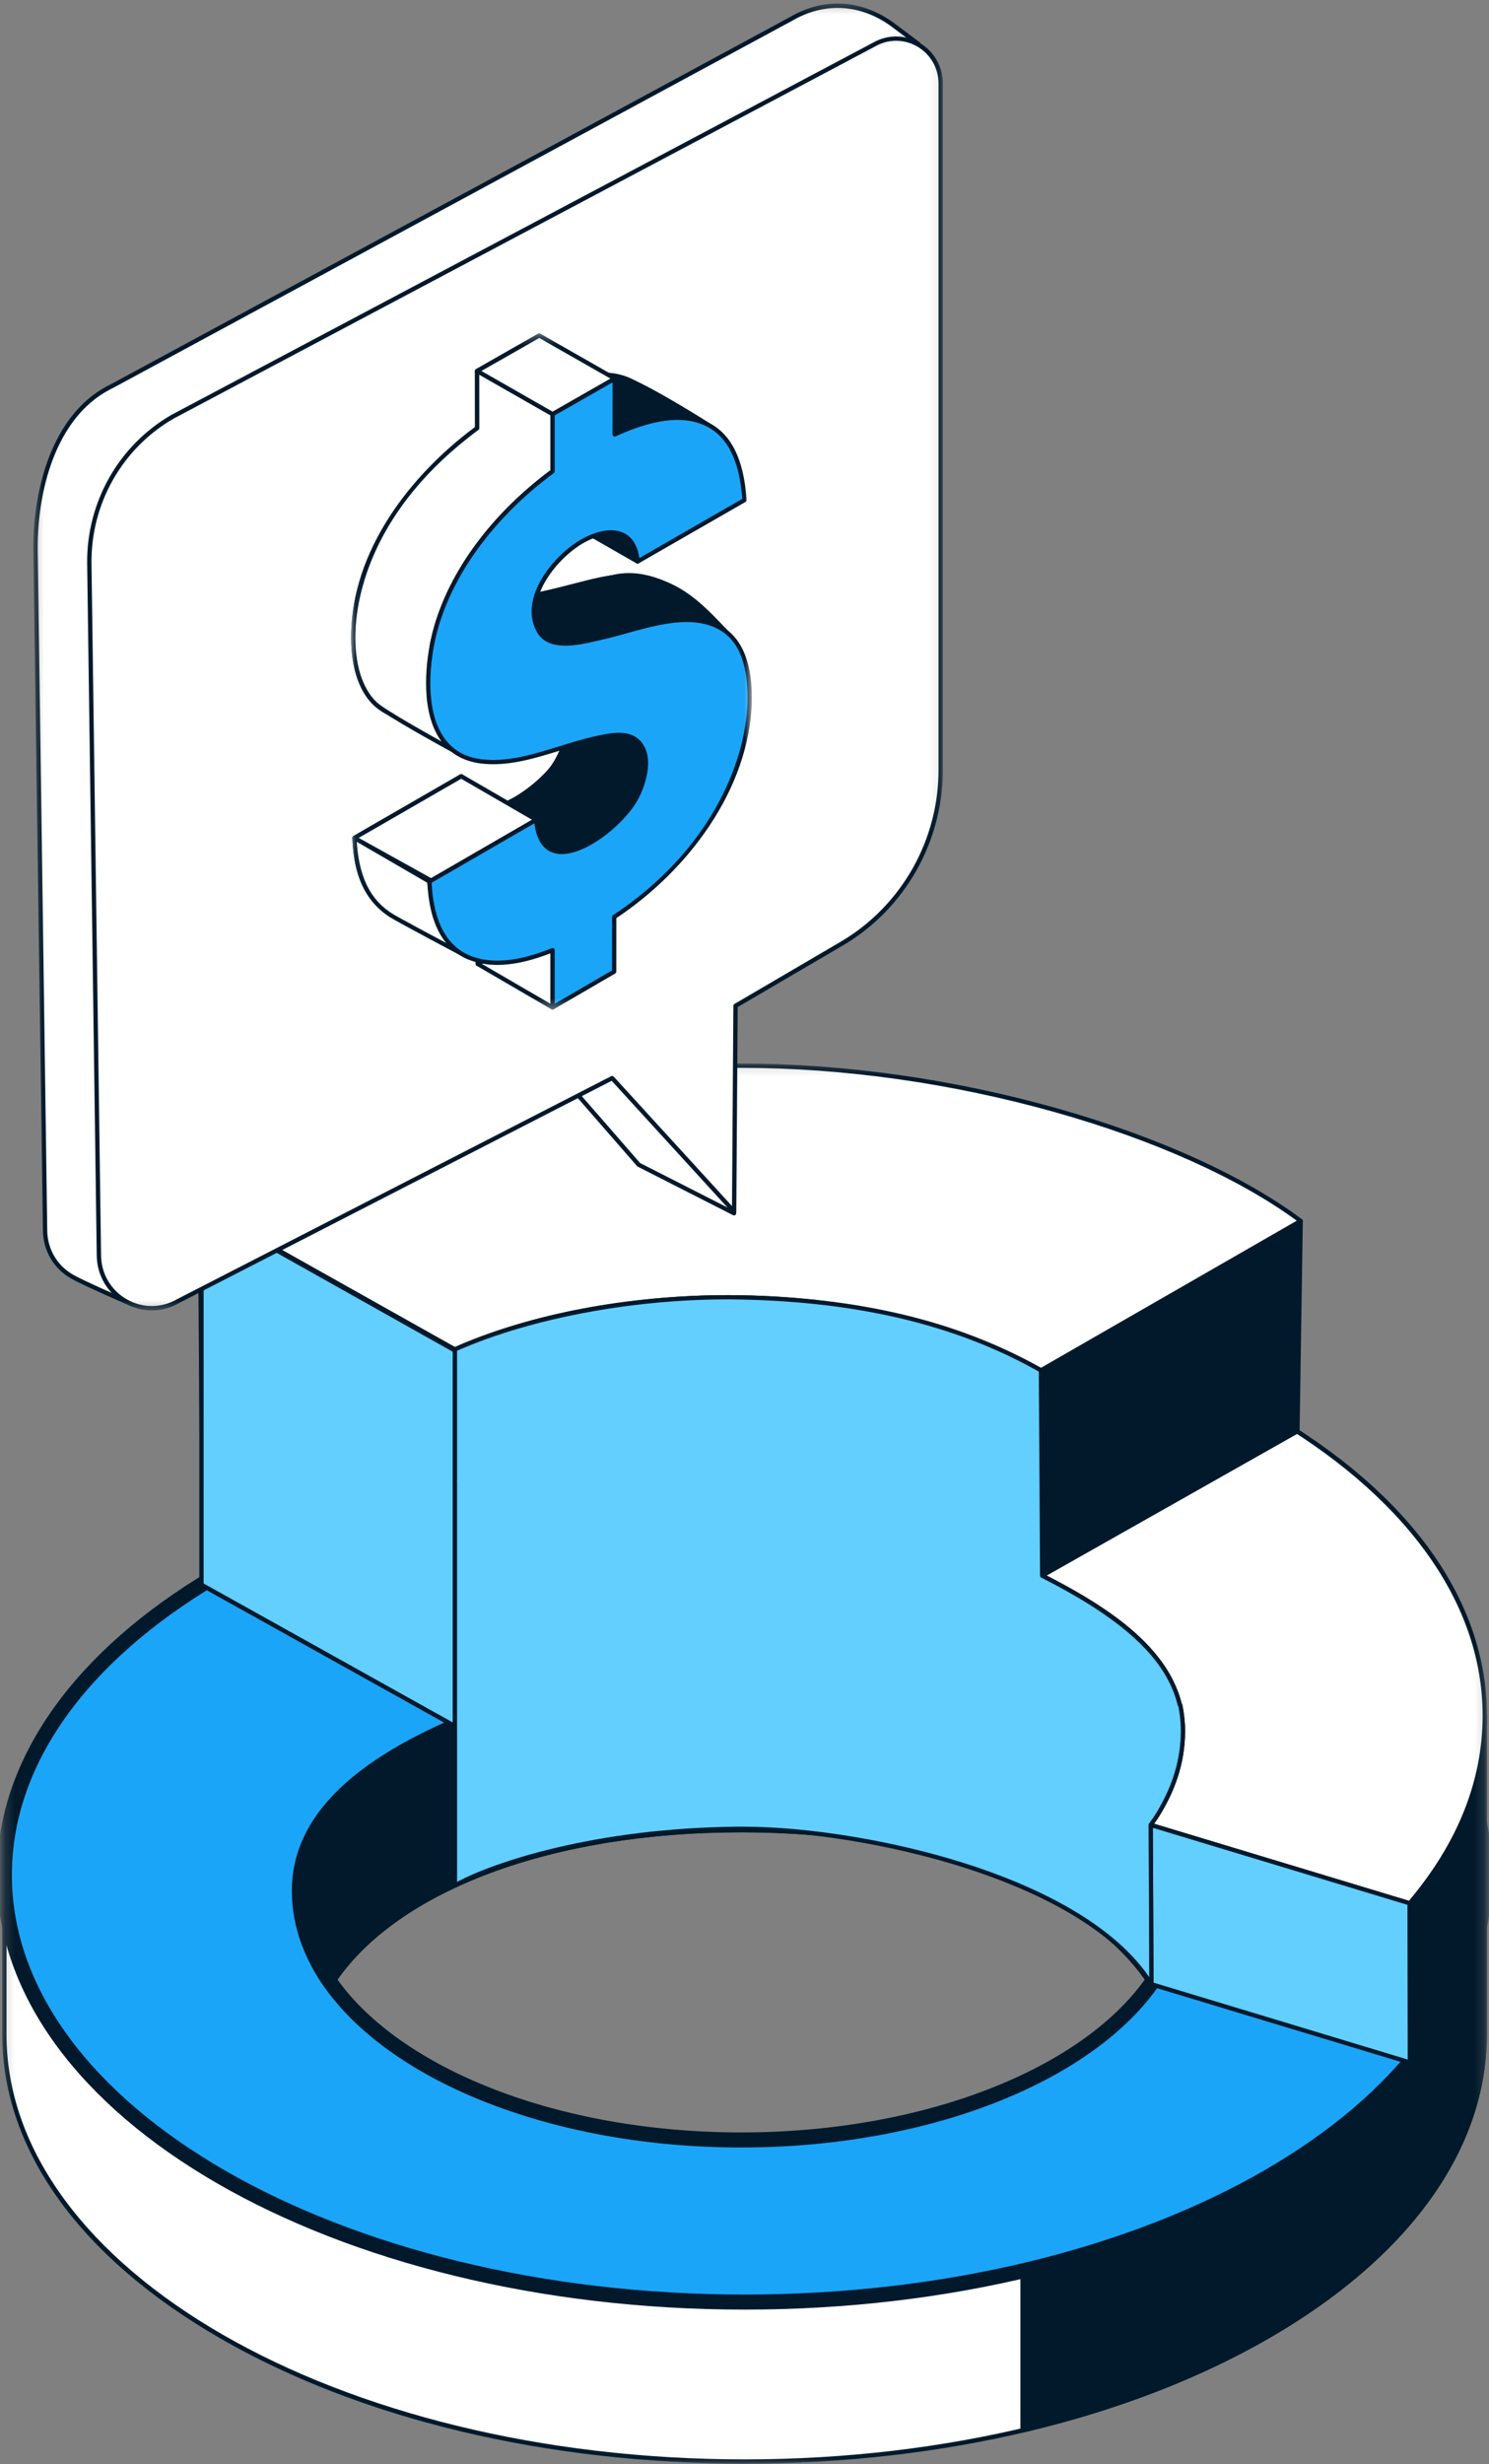 <svg width="153" height="253" viewBox="0 0 153 253" fill="none" xmlns="http://www.w3.org/2000/svg">
<rect x="0" y="0" width="153" height="253" fill="#808080" stroke="none"/>
<g clip-path="url(#clip0_89_1254)">
<mask id="mask0_89_1254" style="mask-type:luminance" maskUnits="userSpaceOnUse" x="0" y="109" width="153" height="144">
<path d="M152.788 109.205H0.227V252.969H152.788V109.205Z" fill="white"/>
</mask>
<g mask="url(#mask0_89_1254)">
<path d="M152.497 190.66C150.624 189.484 111.309 165.03 76.509 165.03C40.845 165.03 1.284 191.19 0.46 191.738C0.451 191.742 0.447 191.746 0.447 191.746V208.889C0.447 233.111 34.501 252.748 76.509 252.748C118.516 252.748 152.566 233.111 152.566 208.889V190.708C152.566 190.708 152.545 190.695 152.497 190.66ZM34.078 203.754C40.456 193.969 56.588 187.92 76.155 187.92C95.717 187.92 111.853 193.969 118.231 203.749C111.499 213.12 95.195 219.729 76.155 219.729C57.119 219.729 40.819 213.12 34.078 203.754Z" fill="white"/>
<path d="M76.509 252.969C56.154 252.969 37.014 248.396 22.615 240.092C8.177 231.767 0.227 220.685 0.227 208.889V191.746C0.227 191.716 0.232 191.687 0.244 191.661C0.255 191.633 0.272 191.609 0.293 191.588C0.307 191.576 0.322 191.564 0.338 191.554C0.762 191.272 10.903 184.575 25.328 177.978C49.128 167.094 66.297 164.81 76.509 164.81C111.348 164.81 150.945 189.426 152.614 190.473C152.618 190.476 152.622 190.479 152.626 190.482C152.659 190.506 152.675 190.516 152.68 190.519C152.745 190.559 152.786 190.631 152.786 190.707V208.889C152.786 220.685 144.836 231.767 130.4 240.092C116.002 248.396 96.863 252.969 76.509 252.969ZM0.667 191.864V208.889C0.667 232.952 34.69 252.528 76.509 252.528C118.325 252.528 152.345 232.952 152.345 208.889V190.825C150.243 189.509 111.015 165.25 76.509 165.25C66.341 165.25 49.24 167.527 25.511 178.378C11.646 184.719 1.753 191.15 0.667 191.864ZM76.155 219.949C66.916 219.949 58.019 218.396 50.426 215.458C42.996 212.585 37.281 208.581 33.899 203.882C33.873 203.846 33.859 203.803 33.858 203.758C33.857 203.714 33.869 203.671 33.893 203.634C40.3 193.805 56.494 187.7 76.155 187.7C95.815 187.7 112.008 193.804 118.416 203.629C118.441 203.666 118.453 203.71 118.452 203.754C118.451 203.798 118.437 203.841 118.411 203.878C115.033 208.578 109.32 212.583 101.889 215.458C94.296 218.396 85.397 219.949 76.155 219.949ZM34.346 203.748C37.689 208.324 43.3 212.23 50.586 215.048C58.128 217.966 66.97 219.509 76.155 219.509C85.343 219.509 94.186 217.966 101.729 215.048C109.016 212.228 114.626 208.322 117.964 203.743C111.58 194.115 95.582 188.14 76.155 188.14C56.726 188.14 40.729 194.116 34.346 203.748Z" fill="#01192B"/>
<path d="M121.55 194.133C121.55 194.331 121.546 194.529 121.537 194.723C121.429 196.865 120.765 199.281 119.69 201.405C119.633 201.52 119.573 201.634 119.509 201.746C119.134 202.461 118.706 203.138 118.235 203.754C118.235 203.754 118.236 203.749 118.231 203.749C111.853 193.969 95.717 187.92 76.155 187.92C56.588 187.92 40.456 193.969 34.078 203.754C34.019 203.678 33.963 203.601 33.91 203.521C33.517 202.986 33.159 202.409 32.835 201.806C32.783 201.711 32.732 201.621 32.688 201.53C31.579 199.381 30.885 196.904 30.773 194.723C30.764 194.526 30.759 194.33 30.759 194.133C30.759 193.965 30.764 193.801 30.768 193.638C30.773 193.568 30.777 193.504 30.777 193.435C31.433 179.674 51.5 170.256 76.155 170.256C85.873 170.256 94.876 171.846 102.26 174.564C113.631 178.752 121.157 185.624 121.537 193.513C121.546 193.72 121.55 193.926 121.55 194.133Z" fill="white"/>
<path d="M118.236 203.973C118.206 203.973 118.175 203.968 118.148 203.955C118.12 203.943 118.095 203.925 118.074 203.903C118.063 203.892 118.054 203.881 118.047 203.869C111.719 194.167 95.667 188.14 76.155 188.14C56.641 188.14 40.589 194.169 34.263 203.873C34.244 203.903 34.218 203.927 34.187 203.944C34.157 203.962 34.122 203.972 34.087 203.973C34.052 203.974 34.017 203.968 33.985 203.953C33.953 203.938 33.925 203.916 33.904 203.888C33.842 203.809 33.783 203.727 33.726 203.643C33.346 203.126 32.979 202.54 32.641 201.91L32.608 201.849C32.566 201.776 32.527 201.701 32.489 201.625C31.373 199.462 30.666 196.948 30.552 194.734C30.543 194.536 30.539 194.334 30.539 194.133C30.539 193.963 30.543 193.797 30.548 193.632C30.552 193.551 30.556 193.495 30.556 193.435C30.873 186.781 35.778 180.766 44.368 176.488C52.721 172.327 64.01 170.036 76.155 170.036C85.603 170.036 94.656 171.531 102.336 174.358C108.047 176.461 112.833 179.274 116.174 182.492C119.69 185.88 121.568 189.584 121.758 193.501C121.766 193.713 121.771 193.923 121.771 194.133C121.771 194.334 121.766 194.536 121.758 194.733C121.648 196.903 120.966 199.371 119.887 201.505C119.828 201.624 119.766 201.74 119.699 201.856C119.319 202.581 118.884 203.267 118.411 203.887C118.39 203.914 118.364 203.935 118.334 203.951C118.303 203.966 118.269 203.973 118.236 203.973ZM76.155 187.7C95.642 187.7 111.724 193.697 118.245 203.372C118.642 202.822 119 202.244 119.314 201.644C119.381 201.528 119.439 201.415 119.493 201.307C120.545 199.225 121.21 196.822 121.317 194.712C121.325 194.519 121.329 194.326 121.329 194.133C121.329 193.929 121.325 193.725 121.317 193.522C121.133 189.721 119.3 186.116 115.867 182.809C112.57 179.633 107.838 176.853 102.183 174.771C94.552 171.961 85.551 170.476 76.155 170.476C64.077 170.476 52.858 172.751 44.565 176.882C36.124 181.086 31.306 186.969 30.997 193.446C30.997 193.505 30.993 193.569 30.989 193.638C30.984 193.803 30.98 193.968 30.98 194.133C30.98 194.328 30.984 194.523 30.993 194.713C31.103 196.865 31.793 199.314 32.885 201.429C32.919 201.503 32.956 201.569 32.994 201.638L33.029 201.701C33.353 202.305 33.703 202.865 34.07 203.367C40.595 193.696 56.673 187.7 76.155 187.7Z" fill="#01192B"/>
<path d="M46.743 193.604C40.901 196.245 36.819 199.548 34.078 203.753C21.098 189.69 37.258 179.724 46.748 175.626L46.743 193.604Z" fill="#01192B"/>
<path d="M34.078 203.973C34.047 203.973 34.017 203.968 33.989 203.955C33.961 203.943 33.936 203.926 33.916 203.903C29.939 199.595 28.369 195.31 29.249 191.17C29.966 187.794 32.299 184.532 36.182 181.475C39.73 178.682 43.838 176.643 46.66 175.424C46.694 175.41 46.73 175.404 46.766 175.408C46.803 175.411 46.838 175.423 46.868 175.443C46.899 175.463 46.924 175.49 46.941 175.523C46.959 175.554 46.968 175.59 46.968 175.627L46.964 193.604C46.964 193.646 46.951 193.687 46.928 193.723C46.906 193.758 46.873 193.786 46.834 193.804C41.102 196.395 36.99 199.689 34.263 203.873C34.242 203.904 34.215 203.93 34.183 203.947C34.151 203.964 34.114 203.973 34.078 203.973ZM46.527 175.962C43.744 177.184 39.839 179.157 36.455 181.821C32.655 184.812 30.375 187.989 29.68 191.261C28.846 195.188 30.316 199.27 34.05 203.396C36.803 199.284 40.887 196.031 46.523 193.462L46.527 175.962ZM152.497 190.66C151.201 189.847 131.986 177.893 108.744 170.601C107.525 170.219 106.3 169.852 105.072 169.501V193.38C106.329 193.947 107.528 194.553 108.66 195.199C112.803 197.562 116.074 200.443 118.23 203.749C116.271 206.477 113.5 208.971 110.087 211.136C108.542 212.116 106.865 213.028 105.072 213.864V249.549C108.085 248.845 111.004 248.033 113.81 247.12C136.944 239.598 152.565 225.295 152.565 208.89V190.708C152.565 190.708 152.544 190.695 152.497 190.66Z" fill="#01192B"/>
<path d="M105.071 249.769C105.013 249.769 104.956 249.746 104.915 249.704C104.875 249.663 104.851 249.607 104.851 249.549V213.864C104.851 213.822 104.863 213.781 104.885 213.746C104.908 213.711 104.94 213.682 104.978 213.665C106.759 212.834 108.437 211.921 109.968 210.95C113.351 208.804 116.039 206.38 117.963 203.743C115.853 200.56 112.687 197.75 108.55 195.39C107.443 194.758 106.242 194.149 104.98 193.58C104.942 193.562 104.909 193.534 104.886 193.499C104.863 193.463 104.851 193.422 104.851 193.38V169.501C104.851 169.467 104.859 169.433 104.874 169.402C104.889 169.372 104.911 169.345 104.938 169.325C104.966 169.305 104.997 169.291 105.031 169.284C105.065 169.278 105.099 169.28 105.132 169.289C106.362 169.641 107.588 170.009 108.81 170.391C131.77 177.594 150.548 189.177 152.613 190.473C152.618 190.476 152.621 190.479 152.625 190.482C152.658 190.505 152.675 190.516 152.679 190.519C152.745 190.559 152.786 190.631 152.786 190.707V208.889C152.786 216.87 149.062 224.687 142.016 231.493C135.192 238.086 125.463 243.562 113.878 247.329C111.074 248.241 108.127 249.059 105.122 249.762C105.105 249.766 105.088 249.769 105.071 249.769ZM105.291 214.004V249.27C108.192 248.585 111.033 247.791 113.742 246.911C125.262 243.164 134.934 237.724 141.71 231.177C148.667 224.456 152.344 216.748 152.344 208.889V190.825C150.12 189.43 131.464 177.959 108.677 170.811C107.552 170.458 106.424 170.119 105.291 169.793V193.237C106.52 193.795 107.689 194.391 108.769 195.007C113.022 197.433 116.267 200.335 118.415 203.629C118.439 203.666 118.452 203.71 118.451 203.753C118.449 203.798 118.435 203.841 118.41 203.877C116.448 206.608 113.687 209.112 110.205 211.321C108.695 212.279 107.042 213.181 105.291 214.004Z" fill="#01192B"/>
<path d="M152.497 190.66C150.81 167.3 117.437 148.658 76.509 148.658C34.95 148.658 1.181 167.877 0.46 191.738C0.451 191.997 0.447 192.257 0.447 192.517C0.447 216.738 34.501 236.376 76.509 236.376C118.516 236.376 152.566 216.738 152.566 192.517C152.566 191.892 152.545 191.276 152.497 190.66ZM121.537 194.723C121.446 197.041 120.808 199.281 119.69 201.405C119.633 201.52 119.573 201.634 119.509 201.746C119.126 202.44 118.699 203.109 118.231 203.749C111.499 213.119 95.195 219.729 76.155 219.729C57.119 219.729 40.819 213.119 34.078 203.753C34.019 203.678 33.963 203.601 33.91 203.521C33.52 202.97 33.161 202.397 32.835 201.806C32.784 201.711 32.732 201.62 32.689 201.53C31.528 199.367 30.867 197.089 30.773 194.723C30.764 194.526 30.759 194.33 30.759 194.133C30.759 193.964 30.764 193.801 30.768 193.638C30.773 193.568 30.777 193.504 30.777 193.435C31.178 186.287 37.69 181.169 46.744 177.231C54.983 173.646 65.184 170.868 76.931 170.868C86.417 170.868 95.113 172.173 102.259 174.564C113.722 178.399 121.192 185.021 121.537 193.513C121.545 193.719 121.55 193.926 121.55 194.133C121.55 194.33 121.546 194.529 121.537 194.723Z" fill="#1BA5F8" stroke="#01192B" stroke-width="1.546" stroke-miterlimit="10" stroke-linecap="round" stroke-linejoin="round"/>
<path d="M144.869 211.768C144.869 211.768 149.043 206.908 150.803 201.952C151.514 199.949 152.567 196.093 152.567 196.093V176.157L125.842 185.298L144.869 211.768Z" fill="#01192B"/>
<path d="M144.869 211.988L144.86 211.988C144.826 211.987 144.794 211.978 144.764 211.961C144.735 211.945 144.709 211.923 144.69 211.897L125.663 185.427C125.642 185.399 125.629 185.366 125.624 185.332C125.618 185.299 125.621 185.264 125.632 185.231C125.642 185.199 125.661 185.169 125.685 185.144C125.708 185.119 125.738 185.101 125.771 185.09L152.496 175.949C152.53 175.938 152.565 175.934 152.6 175.939C152.635 175.944 152.668 175.957 152.696 175.977C152.725 175.998 152.748 176.025 152.764 176.056C152.78 176.087 152.789 176.122 152.788 176.157V196.093C152.788 196.113 152.785 196.132 152.78 196.151C152.77 196.19 151.717 200.037 151.011 202.026C149.258 206.963 145.078 211.862 145.036 211.911C144.994 211.96 144.934 211.988 144.869 211.988ZM126.194 185.41L144.882 211.409C145.699 210.414 149.078 206.155 150.595 201.878C151.264 199.996 152.249 196.42 152.348 196.064V176.466L126.194 185.41Z" fill="#01192B"/>
<path d="M46.743 177.232C54.557 173.595 64.775 171.55 76.156 171.55C95.722 171.55 111.855 177.596 118.234 187.381C120.277 184.691 121.551 180.864 121.551 177.76C121.551 164.462 101.085 149.573 76.014 149.573C64.859 149.573 54.672 152.354 46.8 156.686L46.743 177.232Z" fill="white"/>
<path d="M118.235 187.601H118.228C118.192 187.6 118.157 187.59 118.127 187.573C118.096 187.556 118.07 187.531 118.051 187.501C111.725 177.798 95.671 171.77 76.156 171.77C64.933 171.77 54.795 173.727 46.837 177.432C46.803 177.447 46.766 177.454 46.729 177.451C46.692 177.449 46.656 177.437 46.625 177.417C46.594 177.398 46.568 177.37 46.55 177.337C46.533 177.305 46.523 177.269 46.523 177.231L46.58 156.686C46.581 156.606 46.624 156.533 46.694 156.494C55.061 151.889 65.474 149.353 76.014 149.353C87.804 149.353 99.271 152.599 108.305 158.495C116.738 163.999 121.772 171.2 121.772 177.76C121.772 180.997 120.453 184.826 118.411 187.514C118.369 187.569 118.305 187.601 118.235 187.601ZM76.156 171.33C95.642 171.33 111.722 177.325 118.245 186.998C120.099 184.429 121.331 180.759 121.331 177.76C121.331 171.35 116.372 164.285 108.064 158.863C99.101 153.015 87.719 149.793 76.014 149.793C65.596 149.793 55.305 152.287 47.021 156.817L46.965 176.887C54.933 173.25 65.017 171.33 76.156 171.33Z" fill="#01192B"/>
<path d="M45.502 158.88C53.578 154.708 64.444 150.602 76.156 152.162C87.847 153.719 98.627 157.496 107.09 161.789C115.44 166.024 121.551 170.739 121.551 177.76C121.551 181.163 120.374 184.411 118.236 187.381L144.844 195.426C149.791 189.607 152.568 183.063 152.568 176.145C152.568 151.922 118.515 132.285 76.508 132.285C55.017 132.285 35.936 137.363 22.104 145.628L45.502 158.88Z" fill="white"/>
<path d="M144.844 195.646C144.822 195.646 144.801 195.643 144.78 195.637L118.171 187.592C118.138 187.582 118.107 187.564 118.082 187.54C118.056 187.515 118.037 187.485 118.026 187.452C118.015 187.419 118.011 187.384 118.017 187.349C118.022 187.314 118.035 187.282 118.056 187.253C120.229 184.234 121.33 181.041 121.33 177.76C121.33 170.27 114.081 165.583 106.99 161.985C100.289 158.586 89.496 154.161 76.127 152.38C66.731 151.129 56.746 153.32 45.603 159.076C45.57 159.092 45.534 159.101 45.497 159.101C45.46 159.1 45.424 159.09 45.392 159.072L21.994 145.82C21.961 145.801 21.933 145.773 21.913 145.74C21.894 145.707 21.883 145.669 21.883 145.63C21.882 145.592 21.892 145.554 21.911 145.52C21.93 145.487 21.957 145.458 21.99 145.439C36.425 136.814 55.786 132.065 76.508 132.065C96.863 132.065 116.002 136.637 130.401 144.941C144.838 153.266 152.789 164.347 152.789 176.145C152.789 182.964 150.172 189.499 145.012 195.568C144.992 195.593 144.965 195.612 144.936 195.626C144.907 195.639 144.876 195.646 144.844 195.646ZM118.592 187.26L144.769 195.174C149.798 189.216 152.347 182.816 152.347 176.145C152.347 152.082 118.326 132.505 76.508 132.505C56.02 132.505 36.875 137.162 22.542 145.624L45.506 158.629C56.69 152.872 66.727 150.685 76.185 151.944C89.615 153.732 100.458 158.178 107.19 161.593C114.401 165.25 121.771 170.032 121.771 177.76C121.771 181.044 120.702 184.238 118.592 187.26Z" fill="#01192B"/>
<path d="M118.3 203.736L144.869 211.768L144.841 195.424L118.234 187.381L118.3 203.736Z" fill="#62CFFF"/>
<path d="M144.869 211.988C144.847 211.988 144.825 211.985 144.805 211.978L118.236 203.947C118.191 203.933 118.151 203.906 118.123 203.868C118.095 203.83 118.079 203.784 118.079 203.737L118.014 187.382C118.014 187.347 118.022 187.313 118.037 187.283C118.053 187.252 118.075 187.225 118.102 187.204C118.159 187.163 118.231 187.151 118.298 187.17L144.906 195.213C144.95 195.227 144.99 195.255 145.018 195.293C145.046 195.331 145.062 195.376 145.062 195.423L145.089 211.768C145.089 211.825 145.066 211.882 145.025 211.923C144.983 211.964 144.927 211.988 144.869 211.988ZM118.52 203.572L144.647 211.472L144.621 195.587L118.456 187.678L118.52 203.572Z" fill="#01192B"/>
<path d="M20.547 123.849L46.744 138.553V177.232L20.835 162.792L20.547 123.849Z" fill="white"/>
<path d="M46.744 177.452C46.706 177.452 46.669 177.442 46.636 177.424L20.728 162.983C20.694 162.964 20.666 162.937 20.646 162.903C20.626 162.87 20.615 162.832 20.615 162.793L20.326 123.851C20.326 123.812 20.336 123.774 20.355 123.741C20.374 123.707 20.402 123.679 20.435 123.66C20.468 123.64 20.506 123.629 20.545 123.629C20.583 123.629 20.621 123.639 20.655 123.658L46.852 138.361C46.886 138.38 46.914 138.408 46.934 138.442C46.954 138.475 46.964 138.514 46.964 138.553V177.232C46.964 177.29 46.941 177.346 46.9 177.388C46.858 177.429 46.802 177.452 46.744 177.452ZM21.055 162.662L46.523 176.857V138.682L20.77 124.227L21.055 162.662Z" fill="#01192B"/>
<path d="M107.089 161.789C98.847 157.077 87.426 154.15 74.777 154.15C64.107 154.15 54.514 156.143 46.772 159.6L46.743 138.553C54.485 135.092 64.214 133.205 74.861 133.205C87.48 133.205 98.733 136.016 106.96 140.703L107.089 161.789Z" fill="white"/>
<path d="M107.09 162.009C107.052 162.009 107.015 161.999 106.981 161.98C98.397 157.073 86.96 154.37 74.778 154.37C64.475 154.37 54.822 156.248 46.863 159.801C46.83 159.816 46.793 159.822 46.756 159.819C46.719 159.817 46.684 159.804 46.653 159.784C46.622 159.765 46.597 159.737 46.579 159.705C46.562 159.673 46.553 159.636 46.553 159.6L46.523 138.553C46.523 138.511 46.536 138.469 46.559 138.433C46.582 138.398 46.615 138.37 46.654 138.352C54.508 134.841 64.262 132.985 74.862 132.985C87.112 132.985 98.549 135.658 107.07 140.511C107.103 140.531 107.131 140.558 107.151 140.591C107.17 140.625 107.181 140.662 107.181 140.701L107.31 161.787C107.311 161.816 107.305 161.845 107.294 161.872C107.283 161.899 107.267 161.923 107.246 161.944C107.226 161.965 107.202 161.98 107.174 161.992C107.148 162.003 107.119 162.009 107.09 162.009ZM74.778 153.93C86.88 153.93 98.257 156.584 106.868 161.41L106.741 140.831C98.298 136.055 86.983 133.425 74.862 133.425C64.383 133.425 54.74 135.248 46.965 138.695L46.993 159.262C54.948 155.773 64.547 153.93 74.778 153.93Z" fill="#01192B"/>
<path d="M20.703 124.052L46.743 138.668V177.231L20.701 162.717L20.703 124.052Z" fill="#62CFFF"/>
<path d="M46.744 177.452C46.706 177.452 46.669 177.442 46.636 177.424L20.594 162.909C20.56 162.89 20.532 162.862 20.512 162.829C20.492 162.795 20.481 162.756 20.481 162.717L20.484 124.052C20.484 124.014 20.494 123.976 20.513 123.943C20.532 123.91 20.559 123.882 20.593 123.863C20.626 123.843 20.664 123.833 20.702 123.832C20.741 123.832 20.779 123.842 20.812 123.861L46.852 138.476C46.886 138.495 46.915 138.523 46.934 138.556C46.954 138.59 46.965 138.629 46.965 138.668V177.232C46.965 177.261 46.959 177.289 46.948 177.317C46.937 177.343 46.92 177.367 46.9 177.388C46.879 177.408 46.855 177.424 46.828 177.436C46.801 177.446 46.773 177.452 46.744 177.452ZM20.922 162.588L46.523 176.857V138.796L20.924 124.429L20.922 162.588ZM133.648 125.366L106.978 140.713L107.11 161.776L133.318 146.964L133.648 125.366Z" fill="#01192B"/>
<path d="M107.11 161.997C107.052 161.997 106.996 161.974 106.955 161.932C106.914 161.892 106.89 161.836 106.89 161.778L106.758 140.713C106.757 140.634 106.799 140.561 106.868 140.522L133.538 125.175C133.572 125.156 133.61 125.145 133.65 125.146C133.689 125.146 133.727 125.156 133.76 125.175C133.794 125.195 133.822 125.223 133.841 125.257C133.86 125.292 133.87 125.33 133.869 125.369L133.538 146.967C133.538 147.005 133.527 147.043 133.507 147.076C133.488 147.109 133.46 147.136 133.426 147.155L107.219 161.968C107.186 161.987 107.148 161.997 107.11 161.997ZM107.2 140.839L107.328 161.4L133.1 146.834L133.422 125.75L107.2 140.839Z" fill="#01192B"/>
<path d="M46.744 138.553C54.458 135.138 64.293 133.205 74.861 133.205C87.397 133.205 98.746 136.07 106.961 140.703L133.648 125.366C121.55 116.324 97.925 109.425 76.155 109.425C56.155 109.425 35.96 114.599 20.547 123.849L46.744 138.553Z" fill="white"/>
<path d="M106.96 140.923C106.923 140.923 106.885 140.914 106.852 140.895C98.31 136.078 86.949 133.425 74.861 133.425C64.55 133.425 54.595 135.318 46.832 138.754C46.801 138.768 46.767 138.775 46.733 138.773C46.698 138.771 46.665 138.761 46.635 138.745L20.438 124.041C20.404 124.022 20.376 123.995 20.356 123.962C20.337 123.929 20.326 123.891 20.325 123.853C20.325 123.814 20.334 123.776 20.353 123.742C20.372 123.709 20.399 123.681 20.433 123.661C35.741 114.473 56.051 109.205 76.154 109.205C86.712 109.205 97.927 110.791 108.588 113.793C118.875 116.689 127.822 120.737 133.78 125.19C133.809 125.212 133.832 125.241 133.848 125.274C133.863 125.307 133.87 125.343 133.868 125.38C133.866 125.416 133.854 125.451 133.835 125.482C133.816 125.513 133.789 125.539 133.758 125.557L107.07 140.894C107.036 140.913 106.998 140.923 106.96 140.923ZM74.861 132.985C86.973 132.985 98.365 135.635 106.959 140.449L133.246 125.343C127.332 121 118.55 117.056 108.468 114.216C97.846 111.226 86.672 109.645 76.154 109.645C56.27 109.645 36.189 114.817 20.986 123.844L46.755 138.308C54.558 134.875 64.534 132.985 74.861 132.985Z" fill="#01192B"/>
<path d="M121.544 177.359C121.544 177.347 121.544 177.332 121.542 177.32C121.542 177.249 121.539 177.179 121.534 177.107C121.501 176.427 121.417 175.75 121.283 175.081C121.265 175.074 121.248 175.069 121.231 175.062C119.877 169.485 114.32 165.457 107.088 161.789L106.959 140.703C106.793 140.608 106.624 140.515 106.452 140.422C99.29 136.462 89.819 133.475 76.04 133.213C64.993 133.002 54.002 135.31 46.743 138.552V138.667C46.743 138.667 46.75 152.142 46.743 152.143V193.604C50.756 191.309 61.624 187.92 75.773 187.782C88.312 187.66 111.391 192.646 118.3 203.736C118.334 203.782 118.235 187.38 118.235 187.38C118.518 187.006 118.782 186.618 119.027 186.219C119.069 186.15 119.11 186.082 119.15 186.014C119.313 185.743 119.466 185.467 119.61 185.185C119.612 185.184 119.615 185.181 119.615 185.179C120.776 183.008 121.444 180.718 121.537 178.349C121.542 178.249 121.544 178.152 121.547 178.052C121.551 177.954 121.551 177.857 121.551 177.759C121.551 177.625 121.549 177.491 121.544 177.359Z" fill="#62CFFF"/>
<path d="M118.3 203.956C118.263 203.957 118.226 203.947 118.194 203.929C118.161 203.911 118.133 203.884 118.113 203.853C114.249 197.648 105.63 193.855 99.082 191.765C91.602 189.377 82.674 187.936 75.776 188.002C68.09 188.077 54.045 189.681 46.854 193.796C46.82 193.815 46.782 193.824 46.744 193.824C46.705 193.824 46.667 193.814 46.634 193.795C46.6 193.776 46.572 193.748 46.553 193.715C46.534 193.681 46.523 193.643 46.523 193.605V152.144C46.523 152.14 46.523 152.135 46.524 152.131C46.529 151.871 46.526 143.223 46.523 138.667V138.552C46.523 138.51 46.536 138.468 46.559 138.432C46.582 138.397 46.615 138.369 46.654 138.351C54.493 134.85 65.753 132.797 76.045 132.993C88.189 133.224 98.171 135.591 106.56 140.23C106.731 140.322 106.901 140.416 107.069 140.513C107.138 140.551 107.18 140.623 107.18 140.702L107.309 161.655C115.844 166 120.206 170.096 121.422 174.91C121.461 174.942 121.489 174.988 121.499 175.038C121.635 175.718 121.721 176.406 121.755 177.097C121.76 177.164 121.762 177.232 121.763 177.306C121.764 177.322 121.765 177.339 121.765 177.355C121.77 177.488 121.772 177.623 121.772 177.759C121.772 177.861 121.772 177.962 121.767 178.063C121.765 178.159 121.762 178.259 121.757 178.361C121.666 180.711 121.01 183.04 119.81 185.283L119.803 185.294C119.658 185.577 119.504 185.855 119.34 186.127C119.302 186.193 119.26 186.263 119.217 186.334C118.98 186.718 118.727 187.092 118.457 187.454C118.461 188.024 118.483 191.788 118.501 195.554C118.511 197.597 118.52 199.642 118.525 201.176C118.527 201.943 118.529 202.583 118.528 203.031C118.527 203.893 118.527 203.893 118.37 203.945C118.348 203.953 118.324 203.956 118.3 203.956ZM76.24 187.56C83.111 187.56 91.862 188.998 99.216 191.346C105.62 193.389 113.986 197.054 118.088 203.009C118.089 200.524 118.044 192.111 118.016 187.382C118.016 187.334 118.032 187.287 118.061 187.248C118.338 186.879 118.599 186.497 118.841 186.104C118.881 186.038 118.921 185.972 118.96 185.905C119.121 185.638 119.272 185.364 119.414 185.086C119.418 185.079 119.422 185.073 119.426 185.065C120.592 182.885 121.228 180.623 121.317 178.342C121.322 178.241 121.325 178.145 121.327 178.048C121.332 177.947 121.332 177.853 121.332 177.76C121.332 177.628 121.33 177.496 121.325 177.367V177.359H121.546L121.325 177.35C121.322 177.336 121.322 177.335 121.322 177.32C121.322 177.251 121.321 177.188 121.316 177.122C121.284 176.487 121.208 175.853 121.087 175.227C121.054 175.198 121.029 175.158 121.018 175.113C119.866 170.37 115.54 166.321 106.99 161.986C106.954 161.968 106.924 161.94 106.902 161.905C106.882 161.871 106.87 161.832 106.869 161.791L106.741 140.832C106.612 140.759 106.481 140.688 106.349 140.616C98.022 136.012 88.108 133.663 76.038 133.434C65.865 133.238 54.743 135.254 46.965 138.695L46.968 145.405C46.968 147.089 46.969 148.774 46.968 150.037L46.968 151.564C46.967 151.857 46.967 152.034 46.957 152.144H46.965V193.232C50.699 191.232 61.018 187.706 75.773 187.563C75.927 187.561 76.083 187.56 76.24 187.56Z" fill="#01192B"/>
</g>
<mask id="mask1_89_1254" style="mask-type:luminance" maskUnits="userSpaceOnUse" x="3" y="0" width="94" height="135">
<path d="M96.884 0.37H3.427V134.55H96.884V0.37Z" fill="white"/>
</mask>
<g mask="url(#mask1_89_1254)">
<path d="M91.714 2.531C88.386 0.104 84.576 0.014 81.3 1.933L11.563 39.613C8.654 40.998 6.69 43.551 5.446 46.523C4.114 49.703 3.608 53.364 3.651 56.585L4.631 126.375C4.663 128.463 5.798 130.153 7.372 131.064C8.713 131.831 13.652 133.957 13.652 133.957L12.911 60.643C12.873 57.898 13.491 55.183 14.714 52.724C16.189 49.761 18.511 47.239 21.467 45.537C21.467 45.537 94.004 5.656 94.382 4.535L91.714 2.531Z" fill="white"/>
<path d="M13.653 134.177C13.623 134.177 13.593 134.172 13.565 134.159C13.363 134.072 8.599 132.02 7.262 131.255C5.507 130.24 4.442 128.416 4.41 126.377L3.429 56.587C3.38 52.949 4.024 49.344 5.241 46.437C6.65 43.072 8.745 40.709 11.468 39.412L81.195 1.737C84.65 -0.286 88.535 -0.063 91.846 2.351L91.849 2.353L94.517 4.357C94.593 4.414 94.624 4.514 94.594 4.605C94.515 4.839 94.33 5.387 57.892 25.649C39.919 35.644 21.757 45.631 21.576 45.731C18.705 47.383 16.4 49.836 14.914 52.822C13.713 55.235 13.098 57.938 13.134 60.639L13.876 133.954C13.876 133.983 13.87 134.012 13.859 134.039C13.848 134.067 13.832 134.091 13.811 134.112C13.79 134.133 13.766 134.149 13.739 134.161C13.712 134.172 13.683 134.177 13.653 134.177ZM86.06 0.813C84.487 0.813 82.909 1.248 81.414 2.123L11.67 39.807C9.038 41.06 7.017 43.347 5.652 46.608C4.457 49.46 3.826 53.002 3.874 56.581L4.854 126.371C4.883 128.253 5.866 129.934 7.484 130.87C8.603 131.511 12.32 133.136 13.428 133.616L12.689 60.644C12.652 57.873 13.284 55.1 14.516 52.624C16.041 49.56 18.407 47.042 21.357 45.344C45.505 32.068 90.912 6.927 94.04 4.555L91.582 2.708C89.852 1.448 87.96 0.813 86.06 0.813Z" fill="#01192B"/>
<path d="M56.172 108.743L65.63 119.593L75.428 124.578L62.94 104.981L56.172 108.743Z" fill="white"/>
<path d="M75.428 124.8C75.393 124.8 75.359 124.792 75.327 124.776L65.528 119.79C65.503 119.778 65.48 119.76 65.462 119.739L56.004 108.889C55.982 108.863 55.966 108.835 55.958 108.802C55.949 108.771 55.947 108.737 55.953 108.705C55.959 108.672 55.971 108.642 55.991 108.615C56.01 108.587 56.035 108.565 56.063 108.549L62.831 104.787C62.881 104.759 62.939 104.752 62.994 104.766C63.049 104.78 63.097 104.814 63.127 104.862L75.616 124.459C75.637 124.493 75.649 124.531 75.65 124.571C75.651 124.611 75.642 124.65 75.623 124.685C75.604 124.72 75.575 124.749 75.541 124.769C75.507 124.789 75.468 124.8 75.428 124.8ZM65.769 119.415L74.804 124.012L62.865 105.277L56.519 108.804L65.769 119.415Z" fill="#01192B"/>
<path d="M89.802 4.581L17.736 42.785C12.37 45.875 9.093 51.661 9.179 57.892L10.162 128.912C10.22 133.105 14.735 135.684 18.331 133.578L62.9 110.7L75.434 124.406L75.579 103.278L86.473 96.901C92.838 93.176 96.727 86.29 96.661 78.869L96.662 8.594C96.662 5.044 92.858 2.819 89.802 4.581Z" fill="white"/>
<path d="M15.605 134.55C14.659 134.55 13.711 134.307 12.843 133.819C11.054 132.812 9.969 130.979 9.941 128.915L8.957 57.895C8.87 51.586 12.192 45.722 17.625 42.593L89.695 4.387C91.188 3.528 92.969 3.528 94.462 4.388C95.979 5.261 96.884 6.834 96.884 8.594L96.884 78.87C96.951 86.351 93.005 93.335 86.585 97.093L75.801 103.406L75.657 124.407C75.657 124.452 75.643 124.495 75.617 124.532C75.592 124.568 75.556 124.597 75.514 124.612C75.472 124.629 75.427 124.631 75.383 124.621C75.34 124.611 75.3 124.588 75.27 124.555L62.851 110.975L18.433 133.776C17.553 134.292 16.58 134.55 15.605 134.55ZM92.079 4.187C91.335 4.187 90.592 4.383 89.914 4.773L89.907 4.777L17.841 42.981C12.553 46.026 9.317 51.74 9.402 57.888L10.385 128.908C10.412 130.813 11.412 132.504 13.062 133.433C14.684 134.345 16.612 134.328 18.219 133.387L62.799 110.503C62.843 110.481 62.892 110.473 62.94 110.482C62.988 110.491 63.032 110.515 63.065 110.551L75.216 123.838L75.357 103.277C75.357 103.239 75.368 103.201 75.387 103.168C75.406 103.135 75.434 103.106 75.467 103.087L86.361 96.71C92.643 93.033 96.505 86.198 96.439 78.872L96.439 8.595C96.439 6.995 95.617 5.566 94.24 4.772C93.564 4.382 92.82 4.187 92.079 4.187Z" fill="#01192B"/>
</g>
<mask id="mask2_89_1254" style="mask-type:luminance" maskUnits="userSpaceOnUse" x="36" y="34" width="42" height="70">
<path d="M77.254 34.235H36.074V103.667H77.254V34.235Z" fill="white"/>
</mask>
<g mask="url(#mask2_89_1254)">
<path d="M49.089 93.097L49.096 98.979L56.779 103.448V97.562L49.089 93.097Z" fill="white"/>
<path d="M56.779 103.667C56.74 103.667 56.702 103.656 56.668 103.637L48.985 99.168C48.952 99.149 48.924 99.121 48.905 99.088C48.886 99.054 48.876 99.017 48.876 98.979L48.869 93.097C48.869 93.058 48.879 93.02 48.899 92.987C48.918 92.954 48.946 92.926 48.979 92.906C49.013 92.887 49.051 92.877 49.089 92.877C49.128 92.877 49.166 92.887 49.199 92.907L56.889 97.372C56.922 97.392 56.95 97.419 56.969 97.452C56.988 97.485 56.998 97.523 56.998 97.561V103.447C56.998 103.476 56.993 103.505 56.982 103.532C56.971 103.558 56.955 103.582 56.934 103.603C56.914 103.623 56.89 103.639 56.863 103.651C56.836 103.661 56.807 103.667 56.779 103.667ZM49.315 98.853L56.559 103.066V97.688L49.309 93.478L49.315 98.853ZM44.121 90.544L44.107 90.536L36.359 86.037L47.388 79.678L47.401 79.686L55.149 84.168L55.108 84.192L44.121 90.544ZM36.469 86.037L44.121 90.481L55.04 84.168L47.388 79.741L36.469 86.037ZM57.563 52.049C57.67 52.435 57.743 52.83 57.783 53.228L65.514 57.657C65.474 57.258 64.784 54.203 64.678 53.816L57.563 52.049Z" fill="#01192B"/>
<path d="M65.514 57.876C65.475 57.876 65.438 57.866 65.404 57.846L57.674 53.418C57.643 53.401 57.618 53.377 57.599 53.347C57.58 53.318 57.568 53.285 57.565 53.25C57.526 52.864 57.455 52.482 57.351 52.108C57.341 52.071 57.34 52.032 57.35 51.995C57.359 51.958 57.379 51.924 57.405 51.896C57.432 51.869 57.466 51.849 57.503 51.839C57.54 51.828 57.579 51.828 57.616 51.837L64.731 53.604C64.769 53.613 64.804 53.633 64.832 53.66C64.859 53.687 64.88 53.721 64.89 53.759C64.985 54.106 65.689 57.193 65.732 57.635C65.735 57.666 65.732 57.696 65.722 57.725C65.713 57.754 65.697 57.781 65.677 57.804C65.656 57.826 65.631 57.844 65.603 57.857C65.575 57.869 65.544 57.876 65.514 57.876ZM57.99 53.094L65.216 57.233C65.042 56.36 64.635 54.554 64.497 53.997L57.864 52.35C57.919 52.596 57.961 52.844 57.99 53.094Z" fill="#01192B"/>
<path d="M69.329 67.264C69.293 76.39 62.768 84.861 55.422 89.698L55.423 95.308L49.096 98.979L49.089 93.097C46.496 94.134 43.325 94.954 40.605 93.882C37.418 92.626 36.559 89.137 36.414 86.037L47.388 79.71C47.961 86.165 54.58 81.691 56.901 78.673C59.262 75.603 59.537 70.493 54.613 71.157C50.69 71.686 47.025 73.586 43.018 73.747C37.764 73.958 36.171 69.492 36.3 64.952C36.545 56.414 42.4 48.858 49.032 43.965L49.025 38.091L55.411 34.454L55.412 40.183C58.18 38.946 61.739 37.734 64.705 39.053C67.737 40.402 68.559 43.931 68.769 46.933L57.783 53.228C57.102 45.84 46.464 53.867 47.257 59.126C48.088 64.638 60.258 59.126 63.475 59.268C67.963 59.467 69.336 63.333 69.329 67.264Z" fill="white"/>
<path d="M49.096 99.198C49.038 99.198 48.982 99.175 48.941 99.134C48.9 99.093 48.876 99.037 48.876 98.979L48.87 93.419C45.458 94.736 42.725 94.954 40.524 94.086C37.851 93.032 36.394 90.328 36.195 86.048C36.193 86.008 36.202 85.968 36.222 85.932C36.241 85.898 36.27 85.868 36.305 85.848L47.278 79.52C47.31 79.502 47.346 79.492 47.383 79.491C47.42 79.49 47.457 79.499 47.49 79.516C47.522 79.532 47.55 79.558 47.571 79.588C47.592 79.619 47.604 79.654 47.607 79.691C47.758 81.398 48.347 82.412 49.357 82.705C51.468 83.316 55.072 80.691 56.727 78.54C58.251 76.559 58.764 73.973 57.922 72.524C57.36 71.558 56.226 71.161 54.642 71.375C52.932 71.606 51.236 72.11 49.595 72.598C47.482 73.226 45.298 73.876 43.027 73.966C41.079 74.045 39.499 73.5 38.33 72.347C36.787 70.826 35.988 68.197 36.081 64.946C36.196 60.905 37.544 56.877 40.087 52.972C42.266 49.626 45.281 46.475 48.812 43.855L48.805 38.091C48.805 38.053 48.816 38.015 48.835 37.981C48.855 37.948 48.882 37.92 48.916 37.901L55.302 34.264C55.336 34.245 55.373 34.235 55.412 34.235C55.45 34.235 55.488 34.245 55.522 34.265C55.555 34.284 55.582 34.312 55.602 34.345C55.621 34.378 55.631 34.416 55.631 34.454L55.632 39.846C60.795 37.606 63.33 38.201 64.794 38.853C67.315 39.974 68.687 42.612 68.989 46.917C68.992 46.958 68.983 46.999 68.964 47.036C68.944 47.072 68.915 47.102 68.879 47.123L57.893 53.419C57.861 53.437 57.825 53.447 57.788 53.448C57.751 53.449 57.715 53.44 57.682 53.423C57.649 53.406 57.621 53.381 57.601 53.351C57.58 53.32 57.568 53.285 57.565 53.249C57.438 51.877 56.961 51.001 56.145 50.645C55.019 50.153 53.267 50.685 51.458 52.066C48.489 54.333 47.207 57.318 47.474 59.094C47.587 59.841 47.918 60.387 48.487 60.761C50.53 62.107 55.124 60.918 58.815 59.963C60.799 59.45 62.513 59.007 63.485 59.049C65.755 59.15 69.561 60.351 69.549 67.265C69.532 71.555 68.063 76.031 65.3 80.21C62.871 83.885 59.444 87.293 55.642 89.815L55.643 95.308C55.643 95.346 55.633 95.384 55.614 95.417C55.595 95.451 55.567 95.479 55.534 95.498L49.207 99.169C49.172 99.188 49.134 99.198 49.096 99.198ZM49.089 92.877C49.148 92.877 49.203 92.901 49.245 92.942C49.286 92.983 49.309 93.039 49.309 93.097L49.315 98.598L55.204 95.183L55.203 89.698C55.203 89.661 55.212 89.626 55.229 89.594C55.246 89.562 55.271 89.535 55.301 89.515C59.094 87.017 62.514 83.627 64.933 79.969C67.649 75.862 69.093 71.468 69.109 67.263C69.115 64.452 68.388 59.705 63.465 59.487C62.559 59.447 60.875 59.883 58.925 60.387C55.15 61.364 50.45 62.58 48.244 61.127C47.575 60.686 47.17 60.024 47.039 59.159C46.643 56.527 48.913 53.457 51.19 51.718C53.128 50.238 55.047 49.687 56.322 50.243C57.222 50.637 57.773 51.52 57.963 52.873L68.54 46.812C68.232 42.764 66.947 40.291 64.615 39.253C61.658 37.938 57.998 39.268 55.502 40.383C55.469 40.398 55.432 40.404 55.396 40.401C55.359 40.399 55.324 40.387 55.293 40.367C55.262 40.347 55.237 40.32 55.219 40.288C55.202 40.256 55.193 40.22 55.193 40.183L55.191 34.832L49.245 38.218L49.252 43.965C49.252 44.034 49.219 44.099 49.163 44.141C38.055 52.337 36.621 61.429 36.52 64.958C36.431 68.087 37.183 70.6 38.639 72.035C39.718 73.099 41.189 73.601 43.009 73.528C45.225 73.439 47.382 72.798 49.469 72.177C51.126 71.685 52.84 71.175 54.583 70.94C56.825 70.638 57.843 71.515 58.302 72.304C59.229 73.897 58.702 76.693 57.076 78.806C55.381 81.009 51.614 83.815 49.235 83.125C48.106 82.798 47.425 81.77 47.206 80.068L36.641 86.161C36.854 90.175 38.215 92.705 40.686 93.679C42.841 94.529 45.563 94.272 49.008 92.893C49.033 92.883 49.061 92.877 49.089 92.877Z" fill="#01192B"/>
<path d="M55.741 71.047C60.471 70.668 58.196 77.246 56.438 79.215C53.939 82.013 47.912 85.893 47.388 79.71L55.094 84.168C55.611 90.357 61.644 86.459 64.139 83.662C65.904 81.683 68.18 75.134 63.452 75.49L55.741 71.047Z" fill="#01192B"/>
<path d="M57.683 87.686C57.379 87.686 57.09 87.645 56.82 87.555C55.708 87.185 55.057 86.09 54.886 84.3L52.125 82.704C51.046 83.179 49.984 83.384 49.121 83.097C47.983 82.719 47.326 81.586 47.169 79.728C47.165 79.688 47.173 79.648 47.191 79.612C47.209 79.576 47.236 79.546 47.27 79.525C47.304 79.503 47.343 79.492 47.383 79.491C47.424 79.49 47.463 79.5 47.498 79.52L52.15 82.211C53.699 81.475 55.291 80.169 56.274 79.069C57.348 77.866 58.722 74.654 58.236 72.737L55.63 71.236C55.59 71.213 55.558 71.177 55.539 71.134C55.52 71.091 55.516 71.044 55.526 70.998C55.536 70.952 55.561 70.911 55.596 70.881C55.632 70.85 55.676 70.832 55.723 70.828C57.403 70.693 58.137 71.428 58.457 72.068C58.517 72.188 58.567 72.314 58.609 72.446L63.504 75.266C65.137 75.164 65.854 75.891 66.168 76.524C66.614 77.422 66.586 78.795 66.091 80.39C65.68 81.709 64.979 83.05 64.304 83.808C62.741 85.559 59.855 87.686 57.683 87.686ZM52.605 82.475L55.204 83.979C55.235 83.996 55.261 84.021 55.28 84.051C55.299 84.081 55.31 84.115 55.313 84.15C55.452 85.817 56.006 86.822 56.959 87.139C58.95 87.802 62.323 85.368 63.975 83.516C65.142 82.208 66.67 78.524 65.774 76.719C65.398 75.961 64.623 75.622 63.468 75.708C63.424 75.712 63.38 75.701 63.342 75.679L58.736 73.026C59.018 75.154 57.643 78.195 56.602 79.361C55.623 80.457 54.123 81.701 52.605 82.475ZM47.654 80.117C47.849 81.531 48.388 82.393 49.26 82.682C49.938 82.907 50.776 82.775 51.651 82.429L47.654 80.117ZM56.586 71.281L57.949 72.066C57.658 71.628 57.202 71.366 56.586 71.281Z" fill="#01192B"/>
<path d="M56.779 42.52V48.396C50.963 52.697 45.755 58.995 44.378 66.257C43.955 68.489 46.536 77.03 46.536 77.03C46.536 77.03 39.599 73.25 38.557 72.26C36.813 70.605 36.219 67.793 36.301 64.952C36.545 56.413 42.401 48.859 49.032 43.964L49.025 38.09L56.779 42.52Z" fill="white"/>
<path d="M46.536 77.249C46.5 77.249 46.464 77.24 46.431 77.222C46.147 77.067 39.456 73.417 38.405 72.419C36.812 70.906 35.986 68.252 36.082 64.945C36.197 60.904 37.545 56.876 40.087 52.972C42.266 49.627 45.281 46.476 48.812 43.854L48.805 38.09C48.805 38.052 48.815 38.014 48.835 37.981C48.854 37.948 48.882 37.92 48.915 37.901C48.948 37.881 48.986 37.871 49.025 37.871C49.063 37.871 49.101 37.881 49.134 37.9L56.888 42.329C56.922 42.349 56.95 42.376 56.969 42.41C56.989 42.443 56.999 42.481 56.999 42.52V48.396C56.999 48.465 56.966 48.531 56.91 48.572C50.291 53.466 45.802 59.927 44.594 66.297C44.186 68.452 46.721 76.881 46.747 76.966C46.757 76.999 46.759 77.034 46.753 77.067C46.747 77.101 46.734 77.133 46.713 77.16C46.693 77.188 46.666 77.21 46.635 77.226C46.605 77.241 46.571 77.249 46.536 77.249ZM49.245 38.469L49.252 43.964C49.252 44.034 49.219 44.099 49.163 44.141C38.056 52.34 36.622 61.43 36.521 64.958C36.429 68.138 37.206 70.675 38.708 72.102C39.563 72.913 44.603 75.715 46.175 76.581C45.62 74.684 43.79 68.18 44.162 66.216C45.385 59.767 49.901 53.238 56.559 48.286V42.647L49.245 38.469ZM64.705 39.053C61.74 37.734 58.181 38.946 55.413 40.182L63.16 44.605C65.924 43.366 72.758 43.614 72.758 43.614C72.758 43.614 67.738 40.402 64.705 39.053Z" fill="#01192B"/>
<path d="M63.16 44.824C63.121 44.824 63.084 44.814 63.051 44.795L55.303 40.373C55.268 40.353 55.239 40.323 55.22 40.288C55.2 40.252 55.191 40.212 55.193 40.172C55.195 40.131 55.208 40.092 55.231 40.059C55.254 40.026 55.286 39.999 55.323 39.983C60.695 37.583 63.301 38.188 64.794 38.853C67.808 40.193 72.826 43.397 72.877 43.429C72.96 43.483 72.998 43.585 72.968 43.679C72.938 43.774 72.849 43.839 72.75 43.833C72.682 43.83 65.935 43.601 63.25 44.805C63.221 44.817 63.191 44.824 63.16 44.824ZM55.899 40.208L63.173 44.36C65.457 43.398 70.102 43.353 71.97 43.377C70.502 42.461 66.946 40.29 64.615 39.253C61.812 38.006 58.376 39.137 55.899 40.208Z" fill="#01192B"/>
<path d="M36.414 86.037C36.559 89.137 37.279 92.101 40.148 93.971C40.9 94.46 48.096 98.272 48.096 98.272C48.096 98.272 44.261 93.609 44.121 90.513L36.414 86.037Z" fill="white"/>
<path d="M48.096 98.491C48.06 98.491 48.025 98.483 47.993 98.466C47.699 98.31 40.779 94.644 40.028 94.154C36.869 92.095 36.32 88.74 36.195 86.047C36.193 86.008 36.202 85.969 36.22 85.934C36.239 85.899 36.267 85.87 36.3 85.85C36.334 85.83 36.373 85.819 36.413 85.818C36.452 85.818 36.491 85.828 36.525 85.848L44.231 90.323C44.263 90.342 44.29 90.368 44.309 90.4C44.328 90.431 44.339 90.466 44.34 90.503C44.476 93.49 48.228 98.087 48.266 98.133C48.293 98.166 48.31 98.204 48.315 98.246C48.32 98.287 48.313 98.329 48.295 98.367C48.277 98.404 48.249 98.435 48.214 98.457C48.179 98.48 48.138 98.491 48.096 98.491ZM36.657 86.432C36.965 91.055 38.741 92.791 40.269 93.787C40.844 94.162 45.34 96.559 47.296 97.599C46.207 96.138 44.082 93.011 43.909 90.643L36.657 86.432ZM74.595 64.858C72.208 65.176 61.832 66.295 61.832 66.295C61.832 66.295 56.539 66.914 55.348 64.769C54.7 63.603 54.728 62.317 55.145 61.077C58.496 60.377 61.802 59.476 63.283 59.189C65.275 58.804 67.144 59.334 68.918 60.166C71.425 61.342 73.337 63.578 74.595 64.858Z" fill="#01192B"/>
<path d="M60.161 66.6C58.454 66.6 55.965 66.334 55.156 64.875C54.528 63.745 54.454 62.443 54.937 61.007C54.961 60.934 55.024 60.878 55.1 60.862C56.959 60.474 58.83 60.017 60.333 59.65C61.538 59.356 62.578 59.102 63.242 58.974C65.005 58.633 66.839 58.948 69.011 59.968C71.209 60.998 72.935 62.806 74.195 64.126C74.379 64.32 74.565 64.513 74.752 64.705C74.781 64.734 74.801 64.77 74.81 64.81C74.819 64.85 74.816 64.891 74.803 64.93C74.79 64.968 74.766 65.002 74.734 65.028C74.703 65.054 74.665 65.07 74.624 65.076C72.262 65.39 61.96 66.502 61.856 66.513C61.779 66.522 61.084 66.6 60.161 66.6ZM55.315 61.265C54.916 62.533 54.991 63.675 55.54 64.663C56.646 66.654 61.755 66.083 61.807 66.077C61.907 66.067 71.159 65.068 74.133 64.697L73.877 64.429C72.64 63.134 70.947 61.36 68.824 60.364C66.74 59.387 64.993 59.082 63.325 59.404C62.672 59.531 61.636 59.784 60.437 60.076C58.965 60.436 57.139 60.881 55.315 61.265Z" fill="#01192B"/>
<path d="M77.027 72.164C77.119 68.622 76.378 64.799 72.448 63.861C69.119 63.067 65.132 64.728 61.926 65.444C59.979 65.879 56.539 66.915 55.347 64.768C53.612 61.645 56.728 57.671 59.184 55.981C61.716 54.238 65.156 53.708 65.513 57.657L76.5 51.344C76.293 48.345 75.479 44.811 72.447 43.464C69.482 42.146 65.924 43.366 63.159 44.605L63.165 38.872L56.779 42.519V48.397C50.962 52.696 45.755 58.996 44.377 66.257C43.533 70.708 43.666 77.428 49.395 78.17C53.343 78.681 57.393 76.637 61.176 75.818C62.49 75.534 64.317 75.078 65.441 76.035C67.141 77.481 66.168 80.612 65.242 82.195C63.294 85.527 55.678 91.09 55.094 84.168L44.121 90.513C44.261 93.609 45.112 97.103 48.299 98.358C51.018 99.429 54.189 98.602 56.779 97.562V103.448L63.106 99.767L63.111 94.153C70.355 89.371 76.734 81.129 77.027 72.164Z" fill="#1BA5F8"/>
<path d="M56.779 103.667C56.75 103.667 56.722 103.661 56.695 103.651C56.669 103.64 56.644 103.623 56.624 103.603C56.603 103.583 56.587 103.558 56.576 103.532C56.565 103.505 56.559 103.477 56.559 103.448V97.885C53.148 99.206 50.417 99.427 48.219 98.562C45.548 97.51 44.096 94.805 43.902 90.523C43.9 90.482 43.909 90.443 43.928 90.408C43.948 90.372 43.976 90.343 44.011 90.323L54.985 83.979C55.017 83.96 55.053 83.95 55.09 83.949C55.127 83.948 55.164 83.956 55.197 83.974C55.23 83.99 55.258 84.016 55.278 84.046C55.298 84.077 55.311 84.113 55.314 84.15C55.464 85.93 56.092 86.957 57.182 87.201C58.271 87.447 59.807 86.921 61.506 85.722C62.975 84.686 64.367 83.258 65.053 82.085C65.973 80.513 66.853 77.524 65.299 76.202C64.308 75.359 62.629 75.726 61.403 75.993L61.223 76.033C60.053 76.286 58.88 76.65 57.638 77.036C54.931 77.876 52.132 78.746 49.367 78.388C47.637 78.164 46.281 77.392 45.337 76.094C43.155 73.093 43.788 68.187 44.161 66.217C45.385 59.766 49.901 53.236 56.559 48.287V42.519C56.559 42.441 56.601 42.368 56.67 42.329L63.056 38.682C63.089 38.663 63.127 38.653 63.165 38.653C63.204 38.653 63.242 38.663 63.275 38.683C63.308 38.702 63.336 38.73 63.355 38.763C63.374 38.796 63.385 38.834 63.385 38.872L63.379 44.268C68.541 42.021 71.073 42.613 72.536 43.263C75.054 44.383 76.422 47.021 76.719 51.329C76.722 51.37 76.713 51.411 76.694 51.447C76.674 51.483 76.645 51.513 76.609 51.534L65.623 57.846C65.591 57.865 65.555 57.875 65.518 57.876C65.481 57.877 65.445 57.868 65.412 57.851C65.379 57.834 65.351 57.809 65.331 57.779C65.31 57.748 65.298 57.713 65.294 57.676C65.175 56.354 64.698 55.489 63.877 55.105C62.544 54.482 60.643 55.242 59.308 56.161C56.831 57.866 53.919 61.746 55.539 64.662C56.548 66.478 59.433 65.802 61.341 65.354C61.53 65.31 61.71 65.267 61.878 65.23C62.65 65.057 63.459 64.832 64.316 64.593C66.944 63.862 69.921 63.033 72.499 63.648C75.776 64.429 77.374 67.297 77.247 72.17V72.171C77.109 76.394 75.591 80.778 72.858 84.848C70.409 88.497 67.116 91.753 63.331 94.27L63.326 99.767C63.326 99.805 63.316 99.843 63.297 99.876C63.278 99.909 63.25 99.938 63.217 99.957L56.89 103.637C56.856 103.656 56.818 103.667 56.779 103.667ZM56.779 97.343C56.838 97.343 56.893 97.366 56.935 97.407C56.976 97.448 56.999 97.504 56.999 97.562V103.066L62.887 99.641L62.892 94.152C62.892 94.08 62.929 94.011 62.991 93.971C72.864 87.452 76.602 78.428 76.808 72.158C76.93 67.456 75.487 64.812 72.397 64.074C69.93 63.486 67.011 64.299 64.435 65.016C63.572 65.256 62.757 65.483 61.974 65.658C61.807 65.695 61.629 65.737 61.442 65.781C59.404 66.259 56.325 66.982 55.155 64.875C53.384 61.688 56.372 57.65 59.059 55.801C60.494 54.813 62.563 54.007 64.064 54.709C64.961 55.128 65.509 55.999 65.694 57.301L76.271 51.223C75.968 47.173 74.687 44.7 72.358 43.664C69.404 42.351 65.745 43.687 63.25 44.805C63.216 44.82 63.18 44.827 63.143 44.824C63.106 44.821 63.071 44.809 63.04 44.789C63.01 44.769 62.984 44.742 62.967 44.71C62.949 44.678 62.94 44.642 62.94 44.605L62.945 39.251L56.999 42.646V48.397C56.999 48.466 56.967 48.532 56.91 48.573C50.292 53.465 45.802 59.926 44.594 66.298C44.231 68.212 43.612 72.973 45.694 75.837C46.564 77.033 47.819 77.745 49.424 77.953C52.093 78.299 54.846 77.444 57.508 76.617C58.704 76.246 59.942 75.862 61.13 75.604L61.309 75.565C62.626 75.278 64.428 74.885 65.585 75.869C67.355 77.375 66.464 80.544 65.433 82.306C63.969 84.81 59.725 88.224 57.086 87.63C55.863 87.355 55.133 86.311 54.912 84.528L44.347 90.635C44.556 94.653 45.913 97.182 48.381 98.154C50.533 99.002 53.254 98.742 56.697 97.359C56.724 97.348 56.752 97.343 56.779 97.343Z" fill="#01192B"/>
<path d="M55.411 34.454L49.026 38.091L56.78 42.519L63.166 38.872L55.411 34.454Z" fill="white"/>
<path d="M56.779 42.738C56.741 42.738 56.703 42.728 56.67 42.709L48.916 38.281C48.883 38.262 48.855 38.234 48.835 38.201C48.816 38.167 48.806 38.129 48.806 38.091C48.806 38.052 48.816 38.014 48.836 37.981C48.855 37.947 48.883 37.92 48.916 37.901L55.302 34.264C55.336 34.245 55.373 34.235 55.411 34.235C55.45 34.235 55.487 34.245 55.52 34.264L63.274 38.682C63.308 38.701 63.336 38.729 63.356 38.762C63.375 38.795 63.385 38.834 63.385 38.872C63.385 38.911 63.375 38.949 63.356 38.982C63.336 39.016 63.308 39.043 63.275 39.062L56.889 42.709C56.855 42.728 56.818 42.738 56.779 42.738ZM49.468 38.091L56.779 42.267L62.723 38.872L55.411 34.706L49.468 38.091Z" fill="#01192B"/>
<path d="M36.414 86.037L44.293 90.414L55.095 84.168L47.388 79.71L36.414 86.037Z" fill="white"/>
<path d="M44.292 90.633C44.255 90.633 44.219 90.624 44.185 90.605L36.307 86.229C36.273 86.21 36.245 86.182 36.225 86.149C36.205 86.116 36.195 86.078 36.195 86.039C36.194 86 36.204 85.962 36.224 85.928C36.243 85.895 36.271 85.867 36.304 85.847L47.278 79.52C47.311 79.5 47.349 79.49 47.388 79.49C47.427 79.49 47.465 79.501 47.498 79.52L55.205 83.978C55.238 83.998 55.266 84.025 55.285 84.059C55.304 84.092 55.315 84.13 55.315 84.168C55.315 84.207 55.304 84.244 55.285 84.278C55.266 84.311 55.238 84.338 55.205 84.357L44.403 90.603C44.369 90.623 44.331 90.633 44.292 90.633ZM36.859 86.034L44.29 90.161L54.656 84.168L47.388 79.963L36.859 86.034Z" fill="#01192B"/>
</g>
</g>
<defs>
<clipPath id="clip0_89_1254">
<rect width="153" height="253" fill="white"/>
</clipPath>
</defs>
</svg>

